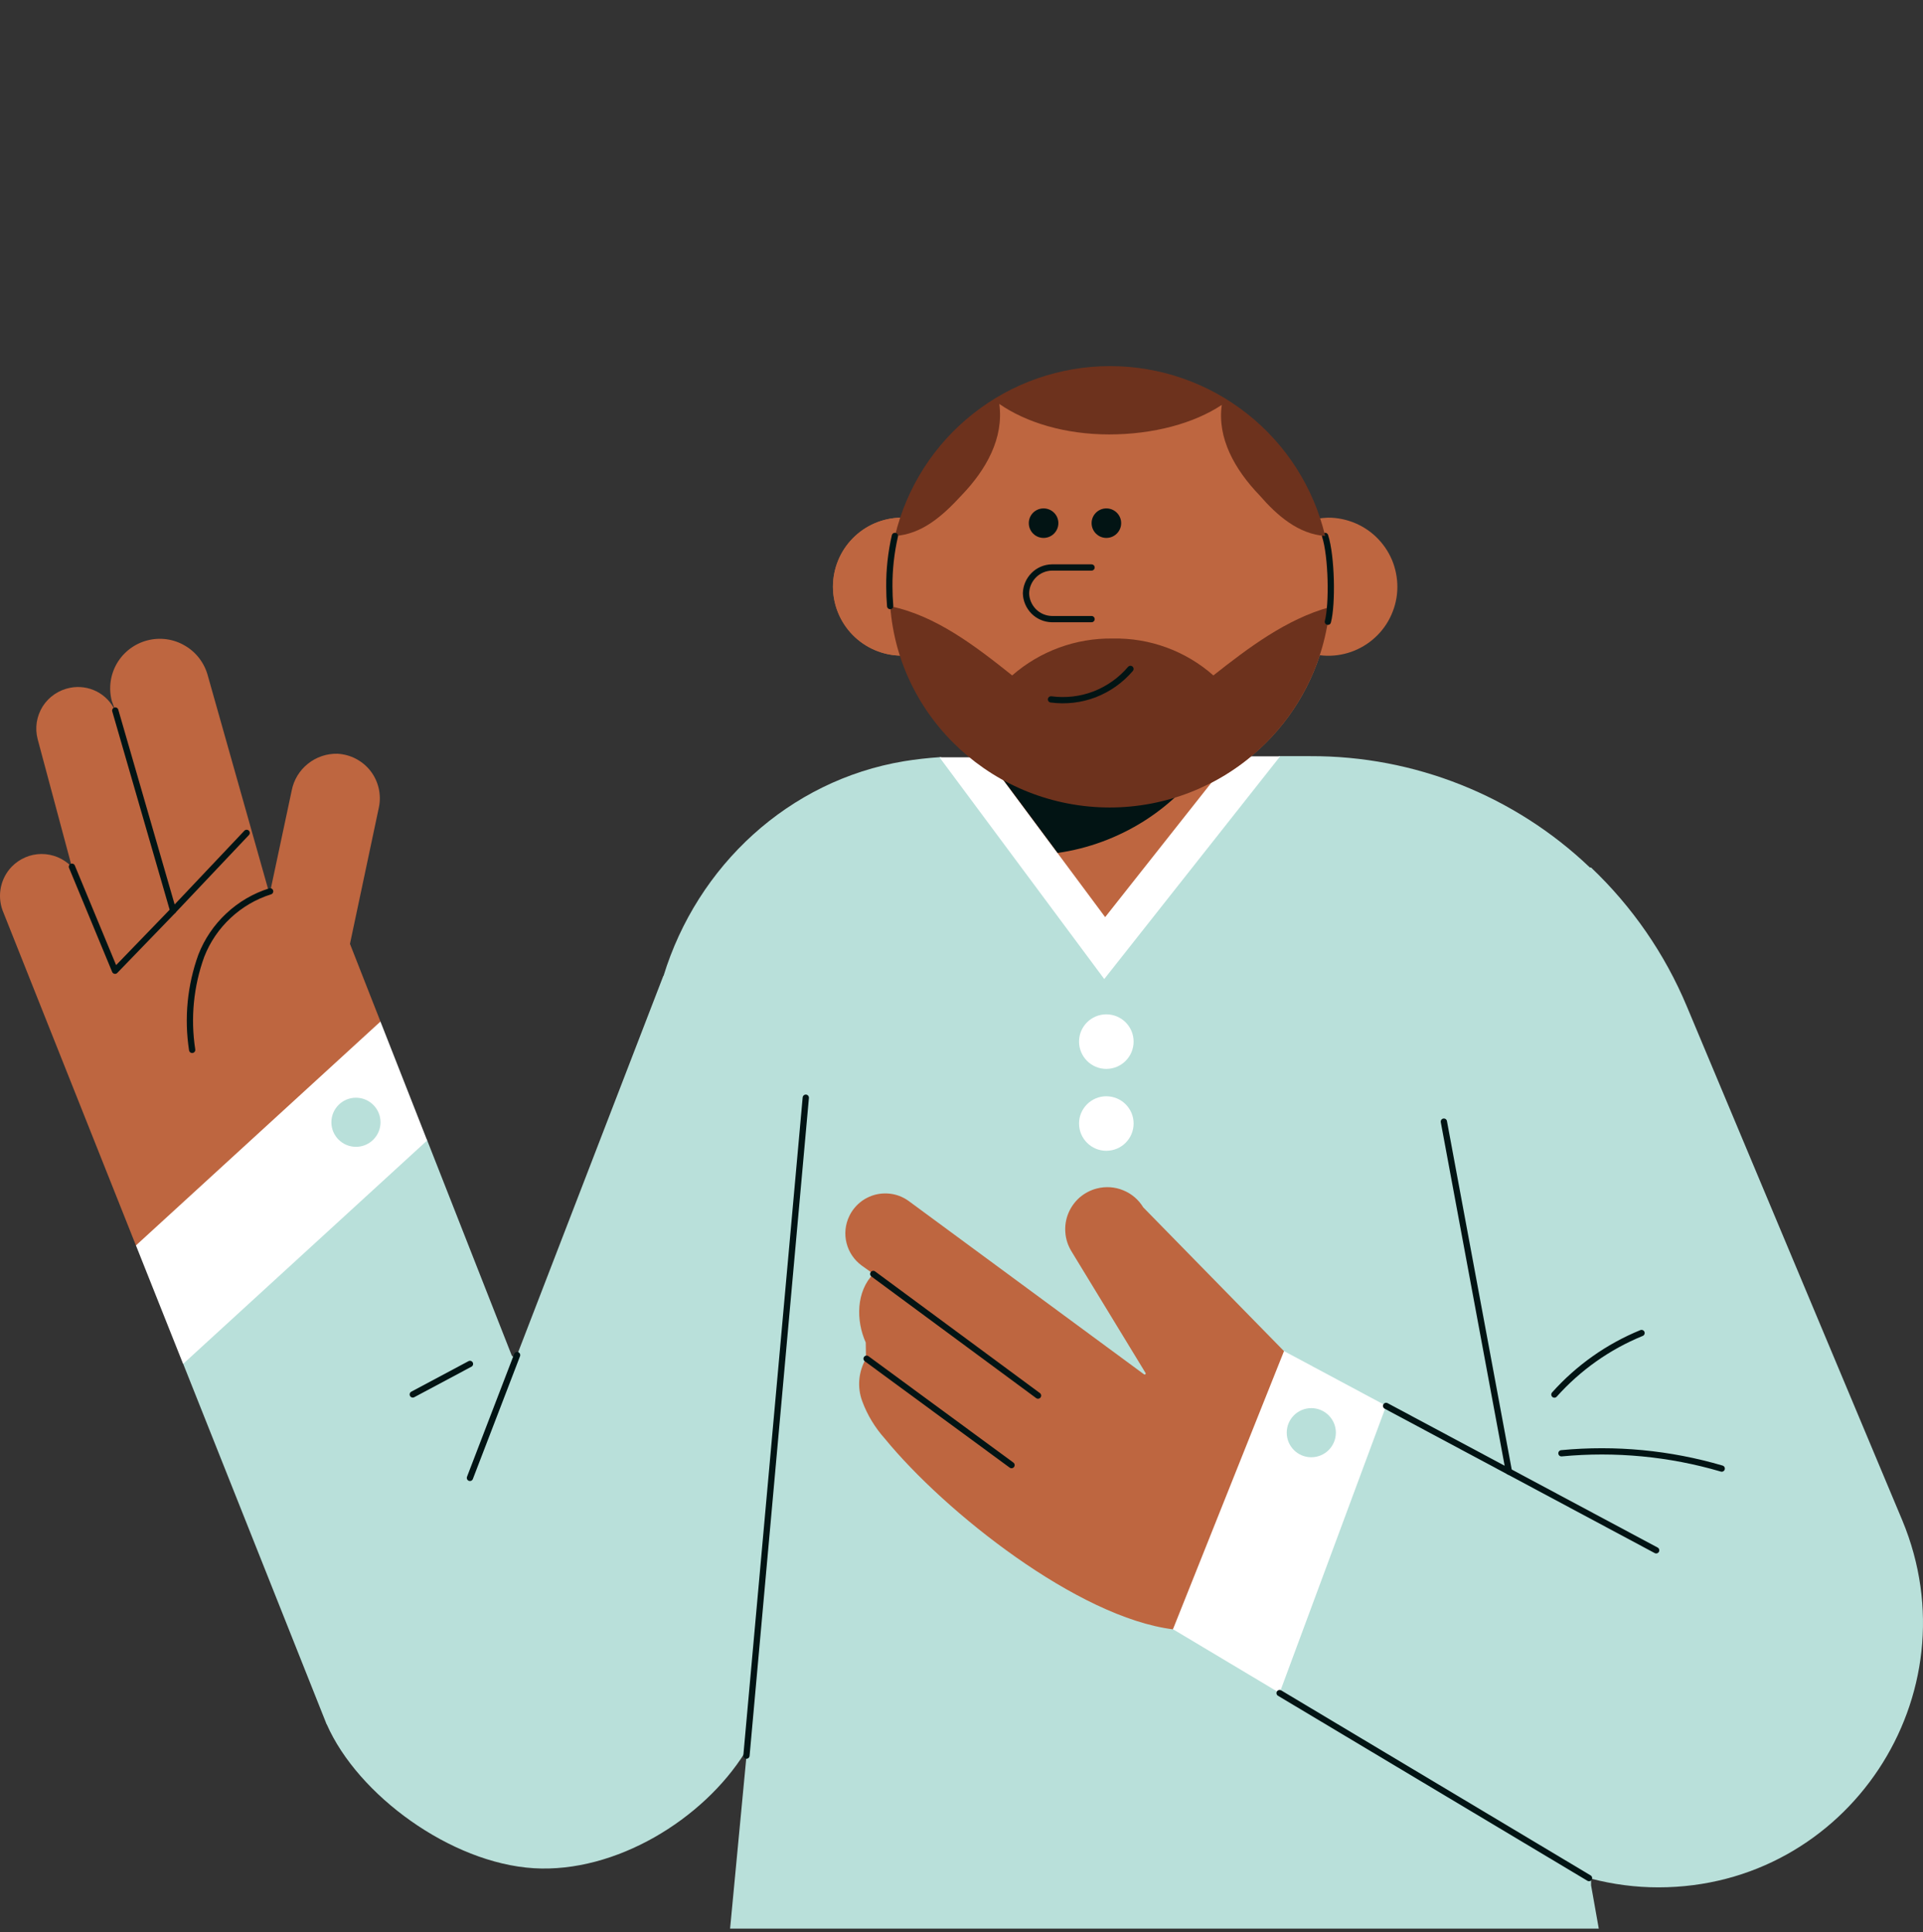 <svg xmlns="http://www.w3.org/2000/svg" fill="none" viewBox="0 0 200 201" height="201" width="200">
<rect x="0" y="0" width="200" height="201" fill="#333333" stroke="none"/>
<g clip-path="url(#clip0_4303_125174)">
<path fill="#B9E0DA" d="M17.117 129.979L19.057 141.873L33.977 179.375L33.981 179.353C37.217 186.737 46.914 193.8 55.515 194.326C64.013 194.843 73.132 189.255 77.489 182.276C77.502 182.254 77.519 182.241 77.541 182.232C77.559 182.224 77.576 182.224 77.602 182.232C77.624 182.237 77.641 182.25 77.654 182.267C77.667 182.289 77.667 182.306 77.667 182.332L75.932 200.61H166.279L165.479 196.104V195.413C167.762 196.009 170.115 196.317 172.476 196.317C192.162 196.317 205.395 176.309 197.85 158.15L175.433 104.67C173.154 99.222 169.767 94.312 165.479 90.237H165.357C157.53 82.766 147.106 78.614 136.278 78.653H133.086L127.846 81.018L99.315 79.17L97.81 78.757C97.797 78.757 97.78 78.757 97.758 78.757C96.51 78.84 95.266 78.979 94.031 79.179C82.016 81.179 72.514 90.076 69.009 101.513L68.992 101.5L53.78 140.938C53.763 141.003 53.724 141.051 53.667 141.09C53.62 141.12 53.554 141.138 53.493 141.138C53.428 141.138 53.372 141.12 53.315 141.09C53.267 141.051 53.228 141.003 53.202 140.938L44.435 118.629L37.999 109.997L17.117 129.979Z"></path>
<path fill="#BE6640" d="M90.041 139.645C89.002 137.323 89.059 134.331 90.833 132.505L89.611 131.631C88.837 131.061 88.28 130.239 88.045 129.304C87.806 128.369 87.906 127.382 88.324 126.508C88.585 125.956 88.967 125.469 89.441 125.077C89.911 124.69 90.468 124.412 91.059 124.26C91.655 124.112 92.277 124.099 92.872 124.212C93.477 124.329 94.042 124.582 94.538 124.947L118.986 142.955C119.003 142.968 119.029 142.976 119.055 142.976C119.082 142.976 119.108 142.963 119.125 142.95C119.142 142.928 119.151 142.907 119.155 142.881C119.164 142.854 119.155 142.828 119.142 142.811L111.424 130.139C111.071 129.552 110.85 128.895 110.802 128.208C110.745 127.526 110.85 126.843 111.11 126.208C111.371 125.573 111.776 125.008 112.289 124.556C112.811 124.112 113.424 123.786 114.085 123.621C114.994 123.39 115.951 123.451 116.82 123.812C117.686 124.16 118.416 124.782 118.903 125.586L133.545 140.545L129.936 157.301L121.995 169.477C112.124 168.242 98.321 157.331 92.02 149.634C90.998 148.49 90.198 147.173 89.672 145.738C89.406 145.016 89.306 144.25 89.376 143.481C89.446 142.715 89.685 141.98 90.067 141.315L90.041 139.645Z"></path>
<path stroke-linejoin="round" stroke-linecap="round" stroke-width="0.652" stroke="#021414" d="M90.822 132.512L107.96 145.166"></path>
<path stroke-linejoin="round" stroke-linecap="round" stroke-width="0.652" stroke="#021414" d="M90.131 141.328L105.203 152.395"></path>
<path fill="white" d="M133.115 78.702L114.86 101.82C114.86 101.82 114.86 101.82 114.855 101.828H114.847H114.842C114.834 101.82 114.834 101.82 114.834 101.82L97.735 78.807C97.73 78.802 97.731 78.802 97.731 78.794V78.789C97.731 78.785 97.735 78.785 97.735 78.785C97.743 78.776 97.743 78.776 97.748 78.776H103.349L127.514 78.672H133.102H133.106C133.115 78.672 133.115 78.676 133.119 78.676C133.119 78.681 133.119 78.681 133.119 78.689C133.119 78.694 133.119 78.694 133.115 78.702Z"></path>
<path fill="#BE6640" d="M114.94 95.397L128.156 78.672L103.46 78.776L103.238 79.65L114.94 95.397Z"></path>
<path fill="#BE6640" d="M86.631 61.027C86.631 59.153 87.366 57.348 88.679 56.013C89.992 54.669 91.78 53.895 93.65 53.852C94.176 53.847 94.48 54.06 94.593 53.76C96.363 48.942 99.551 44.776 103.725 41.802C107.078 39.48 110.87 39.527 115.258 39.527C119.719 39.527 123.92 39.497 127.282 41.85C131.143 44.637 134.139 48.455 135.922 52.869C136.153 53.426 136.562 53.991 137.118 53.934C137.444 53.891 137.779 53.86 138.11 53.847C139.093 53.839 140.062 54.043 140.967 54.426C141.871 54.813 142.689 55.378 143.359 56.087C144.037 56.804 144.559 57.644 144.898 58.566C145.228 59.492 145.376 60.47 145.32 61.453C145.263 62.436 145.002 63.388 144.559 64.267C144.12 65.145 143.498 65.919 142.745 66.545C141.993 67.172 141.11 67.645 140.171 67.919C139.227 68.198 138.245 68.276 137.266 68.154C135.766 72.755 132.844 76.76 128.921 79.6C125.003 82.444 120.289 83.97 115.449 83.97C105.365 83.97 97.133 77.278 94.058 68.233C94.032 68.159 93.745 68.198 93.65 68.198C91.78 68.159 89.992 67.385 88.679 66.045C87.366 64.706 86.631 62.906 86.631 61.027Z"></path>
<path fill="#021414" d="M125.795 78.754H103.46L103.238 79.628L110 88.721C113.184 88.264 116.232 87.134 118.959 85.42C121.676 83.703 124.003 81.428 125.795 78.754Z"></path>
<path fill="#BE6640" d="M86.631 61.023C86.631 62.893 87.374 64.698 88.683 66.042C89.997 67.377 91.78 68.155 93.65 68.194C92.345 64.167 92.149 59.871 93.08 55.744C93.232 55.105 94.071 53.844 93.645 53.844C91.767 53.887 89.984 54.661 88.679 56.001C87.366 57.344 86.631 59.149 86.631 61.023Z"></path>
<path stroke-linejoin="round" stroke-linecap="round" stroke-width="0.652" stroke="#021414" d="M113.526 59.027H109.399C108.69 59.04 108.012 59.327 107.512 59.832C107.016 60.332 106.724 61.006 106.707 61.715C106.724 62.424 107.016 63.093 107.512 63.598C108.012 64.098 108.69 64.389 109.399 64.398H113.526"></path>
<path fill="#6D321D" d="M92.59 63.059C93.455 74.796 103.444 83.993 115.442 83.993C121.165 83.984 126.679 81.849 130.905 77.996C135.128 74.143 137.768 68.851 138.298 63.15C133.784 64.398 129.849 67.377 126.196 70.255C123.317 67.707 119.582 66.342 115.733 66.416C111.889 66.359 108.162 67.729 105.27 70.255C101.426 67.185 97.291 64.015 92.59 63.059Z"></path>
<path stroke-linejoin="round" stroke-linecap="round" stroke-width="0.652" stroke="#021414" d="M117.571 69.578C116.566 70.757 115.288 71.661 113.844 72.222C112.405 72.774 110.844 72.953 109.309 72.748"></path>
<path stroke-linejoin="round" stroke-linecap="round" stroke-width="0.652" stroke="#021414" d="M137.816 55.746C138.499 57.868 138.59 62.852 138.103 64.674"></path>
<path fill="#6D321D" d="M137.823 55.751C136.623 50.719 133.77 46.236 129.708 43.035C125.647 39.826 120.624 38.082 115.449 38.082C110.279 38.082 105.256 39.826 101.203 43.035C97.142 46.236 94.28 50.719 93.08 55.751C95.868 55.555 97.977 53.728 99.999 51.528C102.59 48.836 104.408 45.57 103.934 42.017C106.713 43.94 110.749 45.188 115.358 45.188C119.963 45.188 124.19 44.031 127.069 42.118C126.586 45.57 128.413 48.836 131.004 51.528C132.835 53.637 135.044 55.555 137.823 55.751Z"></path>
<path fill="#021414" d="M115.066 55.953C114.223 55.953 113.531 55.266 113.531 54.413C113.531 53.566 114.223 52.883 115.066 52.883C115.914 52.883 116.606 53.566 116.606 54.413C116.606 55.266 115.914 55.953 115.066 55.953Z"></path>
<path fill="#021414" d="M108.535 55.953C107.687 55.953 107 55.266 107 54.413C107 53.566 107.687 52.883 108.535 52.883C109.383 52.883 110.075 53.566 110.075 54.413C110.075 55.266 109.383 55.953 108.535 55.953Z"></path>
<path fill="white" d="M115.06 111.183C113.499 111.183 112.225 109.909 112.225 108.343C112.225 106.773 113.499 105.508 115.06 105.508C116.63 105.508 117.9 106.773 117.9 108.343C117.9 109.909 116.63 111.183 115.06 111.183Z"></path>
<path fill="white" d="M115.06 119.702C113.499 119.702 112.225 118.432 112.225 116.862C112.225 115.301 113.499 114.031 115.06 114.031C116.63 114.031 117.9 115.301 117.9 116.862C117.9 118.432 116.63 119.702 115.06 119.702Z"></path>
<path stroke-linejoin="round" stroke-linecap="round" stroke-width="0.652" stroke="#021414" d="M161.664 145.057C164.16 142.266 167.256 140.074 170.727 138.656"></path>
<path fill="white" d="M144.168 146.223L133.083 176.094L121.994 169.467L133.544 140.535L144.168 146.223Z"></path>
<path stroke-linejoin="round" stroke-linecap="round" stroke-width="0.652" stroke="#021414" d="M144.16 146.238L172.248 161.258"></path>
<path stroke-linejoin="round" stroke-linecap="round" stroke-width="0.652" stroke="#021414" d="M165.264 195.352L133.084 176.109"></path>
<path stroke-linejoin="round" stroke-linecap="round" stroke-width="0.652" stroke="#021414" d="M156.934 153.07L150.168 116.668"></path>
<path stroke-linejoin="round" stroke-linecap="round" stroke-width="0.652" stroke="#021414" d="M162.396 151.165C168.002 150.63 173.659 151.169 179.065 152.757"></path>
<path fill="#BE6640" d="M14.142 129.558L0.257 94.669C-0.017 93.904 -0.074 93.069 0.096 92.273C0.265 91.477 0.652 90.742 1.218 90.151C1.622 89.738 2.105 89.403 2.64 89.177C3.166 88.946 3.744 88.833 4.318 88.829C4.897 88.829 5.471 88.942 6.001 89.164C6.536 89.39 7.028 89.72 7.428 90.133C7.428 90.133 7.432 90.138 7.441 90.138C7.441 90.138 7.445 90.138 7.454 90.138C7.454 90.133 7.458 90.133 7.458 90.125C7.458 90.12 7.458 90.12 7.458 90.112L3.918 76.892C3.766 76.322 3.736 75.722 3.823 75.131C3.914 74.548 4.127 73.983 4.44 73.478C4.758 72.978 5.179 72.543 5.671 72.213C6.167 71.878 6.719 71.652 7.302 71.539C8.236 71.356 9.202 71.495 10.05 71.921C10.898 72.356 11.576 73.056 11.972 73.926C11.985 73.943 11.998 73.943 11.989 73.913L11.628 72.909C11.28 71.582 11.476 70.177 12.168 68.99C12.863 67.812 13.998 66.955 15.325 66.612C16.647 66.268 18.056 66.46 19.234 67.16C20.421 67.847 21.274 68.986 21.622 70.308L27.91 92.569C27.914 92.595 27.936 92.616 27.953 92.629C27.979 92.651 28.005 92.656 28.027 92.656C28.053 92.656 28.079 92.642 28.105 92.629C28.123 92.612 28.136 92.586 28.14 92.56L30.34 82.219C30.554 81.123 31.149 80.14 32.023 79.444C32.893 78.744 33.985 78.375 35.098 78.401C35.767 78.44 36.42 78.614 37.011 78.923C37.607 79.236 38.129 79.666 38.538 80.197C38.946 80.727 39.233 81.336 39.386 81.993C39.533 82.645 39.547 83.323 39.407 83.976L36.398 98.178L39.577 106.275L23.652 125.17L14.142 129.558Z"></path>
<path stroke-linejoin="round" stroke-linecap="round" stroke-width="0.652" stroke="#021414" d="M7.482 90.153L11.966 100.972L18.01 94.719L11.988 73.906"></path>
<path stroke-linejoin="round" stroke-linecap="round" stroke-width="0.652" stroke="#021414" d="M28.095 92.715C26.473 93.224 24.995 94.093 23.756 95.254C22.52 96.407 21.555 97.825 20.938 99.407C19.803 102.538 19.476 105.913 19.985 109.205"></path>
<path stroke-linejoin="round" stroke-linecap="round" stroke-width="0.652" stroke="#021414" d="M18.016 94.708L25.652 86.633"></path>
<path fill="white" d="M19.044 141.869L14.139 129.545L39.569 106.258L44.427 118.625L19.044 141.869Z"></path>
<path stroke-linejoin="round" stroke-linecap="round" stroke-width="0.652" stroke="#021414" d="M53.78 140.953L48.875 153.725"></path>
<path stroke-linejoin="round" stroke-linecap="round" stroke-width="0.652" stroke="#021414" d="M77.635 182.614L83.805 114.18"></path>
<path fill="#B9E0DA" d="M37.022 119.289C35.608 119.289 34.465 118.146 34.465 116.732C34.465 115.328 35.608 114.18 37.022 114.18C38.431 114.18 39.575 115.328 39.575 116.732C39.575 118.146 38.431 119.289 37.022 119.289Z"></path>
<path fill="#B9E0DA" d="M136.379 151.578C134.966 151.578 133.826 150.435 133.826 149.021C133.826 147.617 134.966 146.469 136.379 146.469C137.792 146.469 138.936 147.617 138.936 149.021C138.936 150.435 137.792 151.578 136.379 151.578Z"></path>
<path stroke-linejoin="round" stroke-linecap="round" stroke-width="0.652" stroke="#021414" d="M48.879 141.871L42.93 145.046"></path>
<path stroke-linejoin="round" stroke-linecap="round" stroke-width="0.652" stroke="#021414" d="M92.582 63.043C92.525 62.378 92.495 61.704 92.495 61.025C92.482 59.251 92.677 57.472 93.073 55.746"></path>
</g>
<defs>
<clipPath id="clip0_4303_125174">
<rect transform="translate(0 0.609)" fill="white" height="200" width="200"></rect>
</clipPath>
</defs>
</svg>
